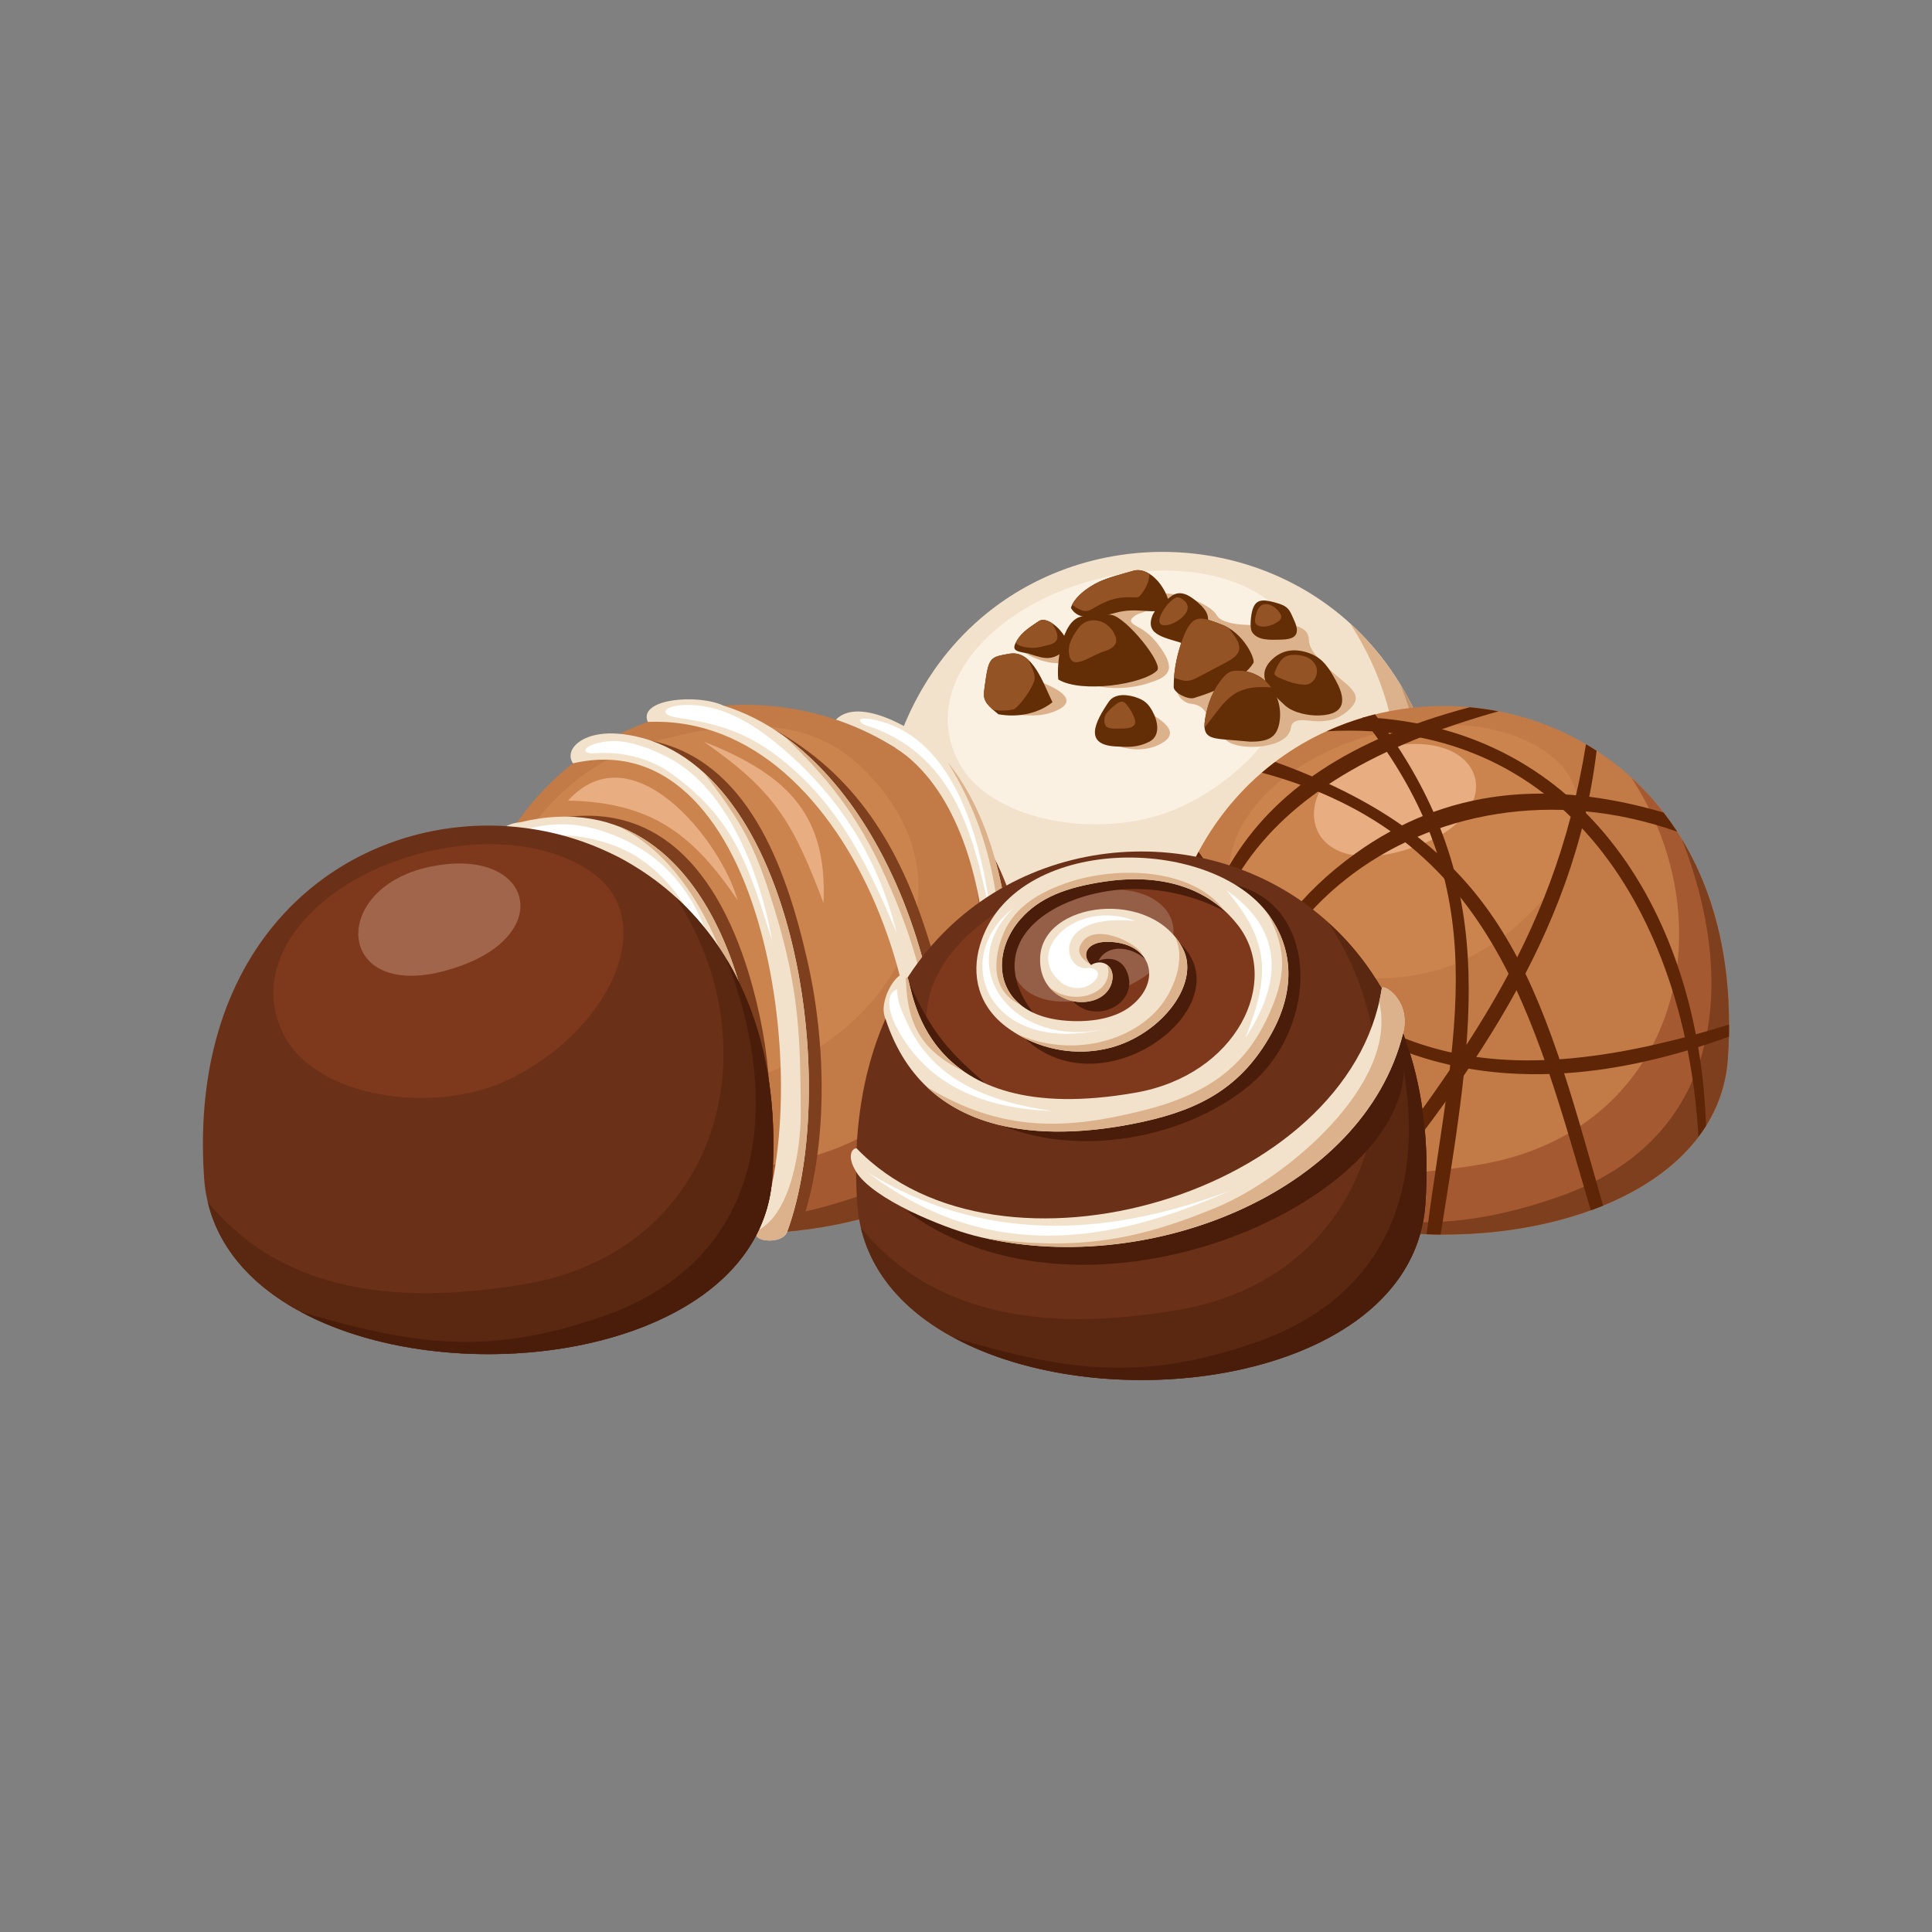<?xml version="1.0" encoding="UTF-8"?>
<svg id="Layer_1" data-name="Layer 1" xmlns="http://www.w3.org/2000/svg" viewBox="0 0 300 300">
  <rect x="0" y="0" width="300" height="300" fill="#808080" stroke="none"/>
  <defs>
    <style>
      .cls-1 {
        fill: #945325;
      }

      .cls-1, .cls-2, .cls-3, .cls-4, .cls-5, .cls-6, .cls-7, .cls-8, .cls-9, .cls-10, .cls-11, .cls-12, .cls-13, .cls-14, .cls-15, .cls-16, .cls-17, .cls-18, .cls-19, .cls-20, .cls-21 {
        stroke-width: 0px;
      }

      .cls-1, .cls-2, .cls-3, .cls-5, .cls-6, .cls-7, .cls-9, .cls-10, .cls-11, .cls-12, .cls-13, .cls-14, .cls-15, .cls-16, .cls-17, .cls-18, .cls-19, .cls-20, .cls-21 {
        fill-rule: evenodd;
      }

      .cls-2 {
        fill: #6b3018;
      }

      .cls-3, .cls-8 {
        fill: #dbb28c;
      }

      .cls-4, .cls-16 {
        fill: #f2e2cb;
      }

      .cls-5 {
        fill: #7d3f1d;
      }

      .cls-6 {
        fill: #c27a47;
      }

      .cls-7 {
        fill: #e8ae82;
      }

      .cls-9 {
        fill: #a45931;
      }

      .cls-10 {
        fill: #cb844d;
      }

      .cls-11 {
        fill: #fff;
      }

      .cls-12 {
        fill: #632d06;
      }

      .cls-13 {
        fill: #c29369;
      }

      .cls-14 {
        fill: #5a2710;
      }

      .cls-15 {
        fill: #5e2607;
      }

      .cls-17 {
        fill: #7e391c;
      }

      .cls-18 {
        fill: #4a1d0a;
      }

      .cls-19 {
        fill: #faf1e3;
      }

      .cls-20 {
        fill: #945e47;
      }

      .cls-21 {
        fill: #a1654c;
      }
    </style>
  </defs>
  <g>
    <path class="cls-16" d="m224.64,140.38c-2.47,36.53-85.76,36.53-88.23,0-4.93-72.91,93.16-72.91,88.23,0h0Z"/>
    <path class="cls-3" d="m224.64,140.38c-2.38,35.24-79.94,36.48-87.66,3.74,12.37,15.14,31.75,15.73,49.24,12.77,30.09-5.1,38.74-36.61,23.41-60.09,9.93,9.02,16.36,23.54,15.01,43.58h0Z"/>
    <path class="cls-13" d="m224.64,140.38c-1.84,27.21-48.51,34.14-73.23,20.81,17.34,5.15,29.04,6.95,46.93.72,26.27-9.15,27.5-34.23,19.16-55.51,5.21,8.63,8.08,19.95,7.13,33.98h0Z"/>
    <path class="cls-19" d="m196.9,93.2c10.45,7.79,2.03,24.67-13.24,31.96-11.6,5.54-29.97,2.86-34.93-7.07-4.96-9.92,2.42-20.22,14.41-25.65,11-4.98,25.34-5.52,33.76.76h0Z"/>
    <g>
      <path class="cls-3" d="m194.65,97.07c3.04.04,6.26-.66,8,.85.43.37.57.98.61,1.57.09,1.36,1.16,2.39,2.19,3.49,1.1,1.17,2.33,2.11,3.55,3.16,2,1.72,1.87,2.72.55,4-1.72,1.66-3.53,1.96-5.53,1.84-1.14-.07-3.37-.64-3.57,1.03-.4,3.28-7.92,3.66-9.91,2.04-1-.82-2.01-1.63-3.01-2.45.18-1.29-.24-3.08-2.67-3.33-.9-.09-2.08-1.02-2.22-2.4.18-4.55.6-2.7,2.27-6.86.09-.37.08-.27.08-.6-.75-1.05-1.5-2.1-2.25-3.15-1.2-1.32-2.4-2.65-3.6-3.97,2.22-.66,7.33.71,9.38,2.7.61.6.37,1.18,2.39,1.7,1.25.33,2.47.32,3.76.39h0Z"/>
      <path class="cls-3" d="m178.38,94.6c-.76.62-1.59.55-2.3,1.12-1.11.88,0,1.26.97,1.83,1.36.79,2.3,1.8,3.25,3.16,2.6,3.72.62,4.55-2.13,5.42-4.2,1.33-9.37.69-10.82-1.09,1.21-8.92.84-12.4,11.03-10.43h0Z"/>
      <path class="cls-3" d="m161.58,105.9c1.69.64,6.46,2.65,2.47,4.44-2.44,1.1-4.73.74-7.76.51,1.76-1.65,3.52-3.3,5.29-4.95h0Z"/>
      <path class="cls-3" d="m158.77,101.09c1.75,1.28,4.41,2.22,6.86,1.77,6.12-1.14.49-4-2.62-3.83-.17,0-3.76,1.83-4.24,2.06h0Z"/>
      <path class="cls-3" d="m178.94,110.95c2.12,1.34,4.51,3.12.79,4.8-2.57,1.16-6.34.54-7.37-.86,0-1.2,5.38-3.82,6.58-3.94h0Z"/>
    </g>
    <g>
      <path class="cls-12" d="m175.95,88.64c-1.77.5-3.87,1.04-5.32,1.72-1.87.88-3.83,2.41-4.34,4.02,1.2,2.21,4.35,1.46,6.95.77,3.49-.92,5.22.29,8.42-.55-.08-2.86-2.96-6.74-5.71-5.97h0Z"/>
      <path class="cls-12" d="m184.09,100.04c-2.86-1.02-6.32-1.26-5.18-4.36.43-1.17,1.79-2.18,2.88-3.04,1.41-1.12,2.84-.25,4.05.77,1.93,1.63,1.99,2.53,1.49,4.41-.65,2.41-.92,2.8-3.23,2.22h0Z"/>
      <path class="cls-12" d="m165.8,100.58c-2.28,2.12-3.42,1.78-5.92.97-.18-.06-.26-.11-.41-.11-1.89-.33-2.45-.5-1.54-2.02.77-1.3,2.12-2.12,3.34-2.95,1.67-1.14,4.99,2.71,4.53,4.11h0Z"/>
      <path class="cls-12" d="m164.33,105.51c-.29-2.57.54-9.1,3.53-9.76,1.74-.38,3.66-.45,4.73-.27,2.33.39,8.25,7.75,7.04,8.68-2.21,2.1-11.7,3.53-15.3,1.35h0Z"/>
      <path class="cls-12" d="m182.25,106.64c0-2.56.55-5.4,1.65-8.08,1.4-3.4,2.81-2.69,5.72-1.61,3.57,1.31,5.36,5.49,5,6.01-1.56,2.45-5.29,4.24-9.23,5.43-.94.28-3.15-.81-3.15-1.75h0Z"/>
      <path class="cls-12" d="m156.73,101.51c-3.06.54-3.21.51-3.84,5.18-.25,1.8-.23,2.33,2.14,4.22,3.21.58,6.31-.2,8.4-1.87-1.4-2.8-3.05-8.17-6.69-7.52h0Z"/>
      <path class="cls-12" d="m178.46,115.17c-1.84.95-3.45.85-5.34.73-4.82-.31-3.11-3.76-.96-6.92.98-1.44,3.14-1.14,4.57-.58,1.2.47,1.68,1.09,2.19,1.98.87,1.55,1.35,3.86-.45,4.79h0Z"/>
      <path class="cls-12" d="m194.51,94.63c.47-1.49,1.43-1.61,3.24-1.14,2.42.63,2.42,1.1,3.24,2.92,1.1,2.42-.29,2.86-1.99,2.91-1.82.05-3.76.16-4.59-1.2-.42-.7-.15-2.72.09-3.48h0Z"/>
      <path class="cls-12" d="m204.5,111.1c-1.26,0-3.64-.36-4.97-1.57-2.09-1.92-4.85-4.5-1.94-7.19,1.67-1.55,3.68-1.66,5.78-.89,2.12.78,3.06,2.42,4.08,4.27,1.99,3.62.86,5.38-2.96,5.38h0Z"/>
      <path class="cls-12" d="m198.66,112.24c-.43,2.35-1.79,2.93-4.52,2.93-.76-.07-1.52-.13-2.27-.2-4.24-.37-5.63-.09-4.41-4.87.45-1.74,1.15-3.26,2.34-4.73.99-1.22,1.61-1.26,2.74-1.22,4.1.15,6.85,4.1,6.12,8.08h0Z"/>
    </g>
    <g>
      <path class="cls-1" d="m175.95,88.64c-1.77.5-3.87,1.04-5.32,1.72-1.69.8-3.46,2.13-4.16,3.57,2.27,1.6,2.63.85,4.15.05,1.81-.96,2.99-1.23,4.65-1.24,1.54,0,1.45.19,2.06-.62.62-.81,1.19-1.99,1.14-3.02-.79-.49-1.67-.71-2.53-.47h0Z"/>
      <path class="cls-1" d="m157.73,99.77c.06-.11.12-.23.2-.35.77-1.3,2.12-2.12,3.34-2.95.58-.39,1.34-.19,2.09.29.82,1.43,1.63,2.94-.65,3.42-.84.18-1.56.44-2.42.41-.98-.02-2.21-.21-2.55-.82h0Z"/>
      <path class="cls-1" d="m182.3,105.23c.16-2.17.7-4.47,1.6-6.67,1.4-3.4,2.81-2.69,5.72-1.61.4.15.77.32,1.1.5,1.52,1.96,2.96,3.64-.02,5.23-1.53.81-3.05,1.62-4.58,2.43-1.61.86-2.15.73-3.83.12h0Z"/>
      <path class="cls-1" d="m156.73,101.51c-3.06.54-3.21.51-3.84,5.18-.21,1.56-.23,2.17,1.31,3.53,1.08.21,2.47.14,3.3-.11,1.1-.79,2.82-3.25,3.15-4.58.11-.94-.37-1.73-.99-3.09-.81-.74-1.77-1.14-2.93-.94h0Z"/>
      <path class="cls-1" d="m195.14,95.08c.6-1.92,2.35-1.42,3.38-.18.48.57.73,1.15-.17,1.7-.7.43-1.54.75-2.3.7-1.49-.1-1.27-1.07-.91-2.22h0Z"/>
      <path class="cls-1" d="m173.54,113.14c-1.5.02-2.26-.14-2-1.75.1-.61.97-1.44,1.73-2.02.85-.65,1.26-.46,1.69.06.5.61.82,1.2,1.1,1.83.88,1.95-1.12,1.87-2.52,1.88h0Z"/>
      <path class="cls-1" d="m187.04,112.99c-.06-.67.08-1.59.41-2.89.45-1.74,1.15-3.26,2.34-4.73.99-1.22,1.61-1.26,2.74-1.21,2.04.07,3.75,1.09,4.86,2.58-6.14-.47-7.09,2.16-10.35,6.25h0Z"/>
      <path class="cls-1" d="m183.76,93.17c1.85,1.38-.57,3.37-2.14,3.8-2.93.82-1.18-2.44.22-3.65.79-.68,1.1-.77,1.92-.15h0Z"/>
      <path class="cls-1" d="m172.82,98.04c1.17,1.85.17,2.63-1.57,3.18-2,.62-5.03,3.22-5.27.12-.11-1.42.58-2.56,1.43-3.75,1.44-2.03,4.21-1.46,5.42.45h0Z"/>
      <path class="cls-1" d="m202.61,106.32c-1.3-.02-2.67-.47-4.04-1.11-.89-.41-.75-.63-.41-1.38.84-1.86,1.64-2.18,3.01-2.14,1.58.04,2.87.7,3.25,1.96.36,1.2-.52,2.69-1.81,2.67h0Z"/>
    </g>
  </g>
  <g>
    <g>
      <path class="cls-6" d="m268.31,164.31c-2.47,36.53-85.76,36.53-88.23,0-4.93-72.91,93.16-72.91,88.23,0h0Z"/>
      <path class="cls-9" d="m268.31,164.31c-2.38,35.24-79.94,36.48-87.66,3.74,12.37,15.14,31.75,15.73,49.24,12.77,30.09-5.1,38.74-36.61,23.41-60.09,9.93,9.02,16.36,23.54,15.01,43.58h0Z"/>
      <path class="cls-5" d="m268.31,164.31c-1.84,27.21-48.51,34.14-73.23,20.81,17.34,5.15,29.04,6.96,46.93.72,26.27-9.15,27.5-34.23,19.16-55.51,5.21,8.63,8.08,19.95,7.13,33.97h0Z"/>
      <path class="cls-10" d="m240.57,117.13c10.45,7.79,2.03,24.67-13.24,31.95-11.6,5.54-29.97,2.86-34.93-7.07-4.96-9.92,2.42-20.22,14.41-25.65,11-4.98,25.34-5.52,33.76.76h0Z"/>
      <path class="cls-7" d="m215.11,116.04c15.48-3.27,19.62,9.81,5.23,15.22-19.73,7.43-21.67-11.75-5.23-15.22h0Z"/>
    </g>
    <g>
      <path class="cls-15" d="m188.99,181.06c-1.53-1.28-2.88-2.68-4.06-4.19-4.07-34.69,6.13-57.23,43.3-67.05,1.5.14,2.98.35,4.46.63-37.75,10.61-53.79,30.98-43.7,70.6h0Z"/>
      <path class="cls-15" d="m193.15,184.04c-1.02-.62-1.99-1.28-2.91-1.98-1.97-19.88,3.21-37.27,20.19-49.5,14.06-10.13,30.05-11.6,47.89-6.39.74.96,1.45,1.95,2.13,2.98-38.32-13.53-76.47,14.89-67.29,54.88h0Z"/>
      <path class="cls-15" d="m264.91,174.82c-.36.58-.76,1.15-1.17,1.7-1.77-31.37-18.5-65.09-57.72-62.97,1.91-.87,3.88-1.6,5.89-2.18,34.41,1.7,51.94,31.17,53,63.44h0Z"/>
      <path class="cls-15" d="m223.71,191.7c-.73,0-1.46-.02-2.19-.05,4.05-31.47,11.3-53.14-10-80.18.66-.2,1.33-.38,1.99-.55,19.52,25.82,15.49,47.62,10.19,80.77h0Z"/>
      <path class="cls-15" d="m248.92,187.21c-.62.26-1.26.5-1.9.73-8.88-29.97-15.23-58.25-51.02-67.94l-.02-.06c.66-.57,1.34-1.11,2.03-1.63,35.98,13.03,41,34.02,50.92,68.9h0Z"/>
      <path class="cls-15" d="m209.5,190.22c-.55-.12-1.1-.24-1.65-.37,18.16-24.58,33.33-42.7,38.42-74.29.56.33,1.11.66,1.65,1.02-3.48,28.99-20.3,51.73-38.42,73.64h0Z"/>
      <path class="cls-15" d="m185.2,134.06c.29-.61.6-1.21.92-1.79,21.12,30.63,41.55,39.44,82.36,26.83,0,.62,0,1.24,0,1.87-35.11,12.76-63.82,4.94-83.27-26.91h0Z"/>
    </g>
  </g>
  <g>
    <path class="cls-6" d="m159.82,164.13c-2.47,36.53-85.76,36.53-88.23,0-4.93-72.91,93.16-72.91,88.23,0h0Z"/>
    <path class="cls-10" d="m77.61,156.88c-6.67-16.26,6.16-36.36,22.2-41.2,14.97-4.52,26.15-4.16,34.07,3.55,14.87,14.46,8.98,31.6-4.36,41.77-13.86,10.57-44.08,14.98-51.91-4.12h0Z"/>
    <path class="cls-9" d="m159.82,164.13c-2.39,35.24-79.94,36.48-87.66,3.74,12.38,15.14,31.75,15.73,49.24,12.77,30.09-5.1,38.74-36.61,23.41-60.09,9.93,9.02,16.36,23.54,15.01,43.58h0Z"/>
    <g>
      <path class="cls-5" d="m159.82,164.13c-1.84,27.21-48.52,34.14-73.23,20.81,17.34,5.15,29.04,6.95,46.93.72,26.27-9.15,27.5-34.23,19.16-55.51,5.21,8.63,8.08,19.95,7.13,33.97h0Z"/>
      <path class="cls-5" d="m119.88,113.11c13.08,7.06,19.78,18.65,23.99,31.72,4.52,14.01,6.19,25.16,1.76,39.63-.72.51-2.17,1.33-3.4,1.99,3.57-12.87,2.72-20.57-.34-34.1-3.39-14.96-9.39-28.81-22.01-39.23h0Z"/>
      <path class="cls-5" d="m101.15,115.03c14.88,3.05,20.85,19.4,24.2,34.05,3.42,14.94,2.84,31.15-1.25,41.97-1.2.11-2.4.22-3.59.32,7.5-23.29,2.52-61.97-19.36-76.34h0Z"/>
      <path class="cls-5" d="m84.69,127.48c19.83-4.72,28.83,12,32.7,27.78,3.1,12.63,2.82,24.08-.05,36.26-1.81.01-3.17-.17-4.9-.12,11.67-21.12-.7-62.96-27.75-63.92h0Z"/>
    </g>
    <g>
      <path class="cls-4" d="m77.12,133.02c32.93-12.48,40.73,36.25,34.35,58.48-.36,1.7,4.05,1.95,4.4,0,6.54-25.23-2.84-71.69-35.18-63.8-3.98.3-5.06,4.41-3.58,5.33h0Z"/>
      <path class="cls-4" d="m88.97,118.53c30.41-6.99,37.85,52.06,28.54,73.09-.46,1.11,3.8,1.65,4.68-.24,8.7-23.34,1.02-74.86-25.99-77.43-5.82-.54-8.68,2.48-7.23,4.58h0Z"/>
      <path class="cls-4" d="m100.6,112.1c32.46-1.37,49.15,51.9,38.21,75.56-.39,1.09,4.57-.38,5.37-2.36,7.32-24.22-5.63-67.62-31.84-75.73-3.94-1.87-13.33-1.1-11.75,2.53h0Z"/>
      <path class="cls-4" d="m129.82,111.75c2.89.97,5.7,2.26,8.35,3.85.71.4,1.4.85,2.05,1.34,16.45,12.4,16.29,51.53,5.07,67.75.16.85,5.72-1.6,6.97-5.14,7.71-18.79,6.5-49.5-6.77-63.08-3.1-3.17-12.09-8.4-15.67-4.74h0Z"/>
    </g>
    <g>
      <path class="cls-8" d="m111.51,192.01c.52,1.22,4.05,1.24,4.36-.51,5.38-20.76-.02-55.9-20.13-63.3,12.39,5.6,19.26,23.47,20.25,37.3.55,7.69.48,15.41-1.11,23-.5,2.39-.73,3.51-3.38,3.51h0Z"/>
      <path class="cls-8" d="m117.77,190.99c-.09.21-.17.42-.26.63-.46,1.11,3.8,1.65,4.68-.24,7.08-18.99,3.31-56.64-12.89-71.39,6.35,8.31,8.07,11.75,11.04,21.44,3.85,12.59,3.92,20.14,4,31.1.05,5.97-1.56,15.85-6.57,18.46h0Z"/>
      <path class="cls-8" d="m140.27,183.82c-.41,1.35-.9,2.63-1.45,3.84-.39,1.09,4.57-.38,5.37-2.36,6.37-21.1-2.63-56.74-22.38-70.94,7.75,7.37,12.11,13.45,16.61,23.87,3.99,9.24,6.37,18.54,6.6,28.66.16,6.93-.42,12.31-4.75,16.94h0Z"/>
      <path class="cls-8" d="m148.3,179.25c-.89,2.01-1.89,3.85-3,5.46.16.85,5.72-1.6,6.97-5.14,7.37-17.96,6.59-46.79-5.08-61.17,7.58,12.27,8.88,24.77,7.94,38.77-.6,8.92-2.47,18.77-6.83,22.08h0Z"/>
    </g>
    <g>
      <path class="cls-11" d="m119.91,146.11c-3.54-11.05-5.61-18.94-15.94-26.18-2.57-1.8-5.98-2.91-9.63-3.01-1.52-.04-2.47.16-2.99-.02-1.18-.41-.02-1.39,2.89-1.77,3.07-.4,7.07,1.16,9.92,2.72,8.74,4.78,13.82,17.48,15.75,28.26h0Z"/>
      <path class="cls-11" d="m80.72,129.04c5.32-1.63,9.45-1.21,13.65.29,10.45,3.74,14.92,11.83,17.05,21.34-3.32-8.12-7.88-17.06-17.62-19.91-4.09-1.19-8.59-1.58-12.76-.17-2.58.87-2.4-.91-.32-1.55h0Z"/>
      <path class="cls-11" d="m105.38,109.55c5.64-.6,10.72,2.25,14.96,5.69,9.27,7.54,15.76,17.1,18.89,29.59-4.58-10.8-9.5-21.17-19.88-28.38-3.77-2.62-7.95-4.12-13.79-4.95-3.43-.49-2.45-1.71-.17-1.95h0Z"/>
      <path class="cls-11" d="m154.04,143.35c-2.52-11.95-4.93-24.63-17.46-29.96-1.33-.57-2.21-.7-2.67-1.04-.99-.72-.02-1.17,3.04-.28,12.18,3.55,15.73,20.29,17.09,31.28h0Z"/>
    </g>
    <path class="cls-7" d="m87.45,135.71c15.64-1.32,28.23,28,8.71,27.6-9.21-.19-16.67-10.22-16.53-18.29.07-4.31,1.35-8.76,7.82-9.3h0Z"/>
    <path class="cls-7" d="m114.53,139.77c-6.77-9.97-13.13-15.21-26.33-15.45,10.08-11.06,23.81,6.35,26.33,15.45h0Z"/>
    <path class="cls-7" d="m109.28,115.17c13.67,5.35,19.15,11.85,18.6,25.05-4.74-12.47-7.43-17.29-18.6-25.05h0Z"/>
  </g>
  <g>
    <path class="cls-2" d="m119.92,182.88c-2.47,36.53-85.76,36.53-88.23,0-4.93-72.91,93.16-72.91,88.23,0h0Z"/>
    <path class="cls-14" d="m119.92,182.88c-2.39,35.24-79.94,36.48-87.66,3.74,12.38,15.14,31.75,15.73,49.24,12.77,30.09-5.1,38.74-36.61,23.41-60.09,9.93,9.02,16.36,23.54,15.01,43.58h0Z"/>
    <path class="cls-18" d="m119.92,182.88c-1.84,27.21-48.52,34.14-73.23,20.81,17.34,5.15,29.04,6.95,46.93.72,26.27-9.15,27.5-34.23,19.16-55.51,5.21,8.63,8.08,19.95,7.13,33.98h0Z"/>
    <path class="cls-17" d="m92.18,135.69c10.45,7.79,2.03,24.67-13.24,31.96-11.6,5.54-29.97,2.86-34.93-7.07-4.96-9.92,2.42-20.22,14.41-25.65,11-4.98,25.34-5.52,33.76.76h0Z"/>
    <path class="cls-21" d="m66.72,134.6c15.48-3.27,19.62,9.81,5.23,15.22-19.73,7.43-21.67-11.75-5.23-15.22h0Z"/>
  </g>
  <g>
    <path class="cls-2" d="m221.34,186.9c-2.47,36.53-85.76,36.53-88.23,0-4.93-72.91,93.16-72.91,88.23,0h0Z"/>
    <path class="cls-14" d="m221.34,186.9c-2.38,35.24-79.94,36.48-87.66,3.74,12.37,15.14,31.75,15.73,49.24,12.77,30.09-5.1,38.74-36.61,23.41-60.09,9.93,9.02,16.36,23.54,15.01,43.58h0Z"/>
    <path class="cls-18" d="m221.34,186.9c-1.84,27.21-48.52,34.14-73.23,20.81,17.34,5.15,29.04,6.96,46.93.72,26.27-9.15,27.5-34.23,19.16-55.51,5.21,8.63,8.08,19.95,7.13,33.97h0Z"/>
    <path class="cls-17" d="m193.6,139.72c10.45,7.79,2.03,24.67-13.24,31.96-11.6,5.54-29.97,2.86-34.93-7.07-4.97-9.92,2.42-20.22,14.41-25.65,11-4.98,25.34-5.52,33.76.76h0Z"/>
    <path class="cls-20" d="m168.14,138.62c15.48-3.27,19.62,9.81,5.23,15.22-19.73,7.43-21.67-11.75-5.23-15.22h0Z"/>
    <g>
      <path class="cls-18" d="m140.82,188.08c29.75,21.94,83.15-4,76.65-26.1-17.59,29.16-45.09,33.95-76.65,26.1h0Z"/>
      <path class="cls-18" d="m191.44,137.34c13.55,2.95,13.53,22.17,2.5,31.26-13.64,11.24-39.31,12.62-49.82-2.91,31.49,18.17,68.49-3.98,47.33-28.35h0Z"/>
      <path class="cls-18" d="m180.3,144.39c17.23,9.3-10.31,31.31-22.95,14.85,16.37,6.3,27.32-.68,22.95-14.85h0Z"/>
      <path class="cls-18" d="m167.42,156.17c3.53,2.5,9.2-.55,7.68-5-.72-2.09-2.5-2.69-4.51-2.02,1.99-3.74,8.69-1.32,9.11,3.37.72-4.24-1.21-5.28-2.99-6.15-9.97-4.91-14.96,5.78-9.29,9.8h0Z"/>
      <path class="cls-18" d="m161.38,158.45c-7.68-8.89-2.68-15.55,4.85-18.52,10.18-4.01,21.38-1.22,28.6,4.64-7.47-8.9-20.12-11.31-30.74-7.21-12.01,4.64-15.31,16.19-2.71,21.09h0Z"/>
    </g>
    <path class="cls-18" d="m140.93,152c4.35,10.12,7.77,12.28,14.14,18.11-8.18-1.52-15.45-6.54-14.14-18.11h0Z"/>
    <g>
      <path class="cls-4" d="m214.56,153.5c-4.98,31.9-59.5,47.81-81.55,24.81-.61-.06-1.63,1.09-.08,3.62,2.62,4.3,13.52,8.68,18.3,9.92,26.36,6.83,60.44-6.43,66.64-31.41,1.33-5.24-3.33-7.87-3.31-6.94h0Z"/>
      <path class="cls-16" d="m137.5,158.21c-1.37-2.96,2.48-8.69,3.41-6.37.88,1.05,1.63,23.8,35.47,17.82,15.65-2.76,22.6-17.19,15.89-25.94-3.34-4.35-9.7-8.45-20.69-6.84-6.1.89-10.21,2.54-13.09,5.81-4.21,4.78-4.24,12.02,2.46,14.79,1.44.59,3.25.99,5.53,1.07,3.51.12,6.85-.54,9.11-2.31,5-3.92,3.23-10.04-3.77-10-2.8.02-4.12,1.83-2.41,3.61,1.76-1.11,3.83.16,3.26,2.6-.46,1.96-2.42,3.23-4.96,3.14-2.37-.09-6.36-1.8-6.2-6.86.27-8.79,17.35-10.9,22.19-1.38,2.44,4.8-2.17,11.71-9.06,14.59-5.47,2.29-12.43,1.75-18.04-2.24-4.77-3.39-5.79-8.31-4.44-12.91,5.13-17.41,36.1-17.27,44.99-4.54,3.24,4.65,4.4,10.89.23,18.33-4.56,8.15-10.84,11.6-19.8,13.58-12.77,2.81-33.62,3.91-40.08-15.96h0Z"/>
    </g>
    <g>
      <path class="cls-8" d="m214.56,153.5c-.11.69-.25,1.38-.4,2.06,3.09,12.78-14.5,27.41-25.09,31.85-12.04,5.04-21.56,6.91-36.17,4.83,26.11,5.87,58.9-7.35,64.97-31.8,1.33-5.24-3.33-7.87-3.31-6.94h0Z"/>
      <path class="cls-3" d="m140.65,151.77c.08.02.17.04.25.07.53.63,1.02,9.12,8.69,14.48-7.1-3.42-8.76-7.97-8.94-14.55h0Z"/>
      <path class="cls-3" d="m196.84,141.84c4.39,5.83,4.01,12.55.54,18.75-4.56,8.15-10.84,11.6-19.8,13.58-9.86,2.17-24.53,3.32-33.68-5.41,11.95,7.27,22.08,6.57,33.7,3.65,9.95-2.5,15.56-6.83,19.05-14.07,3.25-6.74,3.16-10.87.2-16.48h0Z"/>
      <path class="cls-3" d="m190.22,141.49c-3.67-3.37-9.58-5.92-18.64-4.6-6.1.89-10.21,2.54-13.09,5.81-3.59,4.07-4.14,9.94-.07,13.3-4.6-2.14-4.22-7.22-2.58-11.11,1.81-4.29,5.96-6.5,10.05-7.88,7.2-2.44,19.13-2.47,24.33,4.48h0Z"/>
      <path class="cls-3" d="m177.44,148.41c-1.07-1.3-2.97-2.18-5.62-2.16-2.8.02-4.12,1.83-2.41,3.61-1.88-1.23-2.38-2.33-1.21-3.77,2.24-2.76,8.77.54,9.24,2.32h0Z"/>
      <path class="cls-3" d="m171.96,149.87c.63.5.98,1.4.7,2.59-.46,1.96-2.42,3.23-4.96,3.14-1.49-.05-3.62-.75-4.96-2.52,1.96,1.96,5.79,2.42,8.19.39.9-.77,1.48-2.14,1.02-3.59h0Z"/>
      <path class="cls-3" d="m182.43,145.44c.48.58.9,1.21,1.26,1.91,2.44,4.8-2.17,11.71-9.06,14.59-5.08,2.13-11.46,1.81-16.83-1.45,7.96,3.67,17.19,1.57,21.93-3.71,2.48-2.76,4.51-7.83,2.7-11.35h0Z"/>
    </g>
    <g>
      <path class="cls-11" d="m176.3,143.01c-12.84-1.27-11.39,7.28-7.74,7.35,1.49-.29,2.64.64,1.4,1.98-1.31,1.42-3.71,1.36-5.06.31-6.25-4.86,2.25-13.22,11.4-9.64h0Z"/>
      <path class="cls-11" d="m190.44,138.24c9.26,6.42,8.41,14.76,2.92,22.95,3.91-9.76,3.81-14.98-2.92-22.95h0Z"/>
      <path class="cls-11" d="m134.71,182.04c17.37,10.69,36.39,10.4,56.25,2.85-20.29,9.12-38.75,10.42-56.25-2.85h0Z"/>
      <path class="cls-11" d="m140.64,158.33c3.96,9.18,12.35,12.66,22.72,14.19-10.1-.4-19.16-3.58-24.19-13.07-.75-1.41-2.07-4.96.11-5.83.1,2.17.8,3.44,1.35,4.71h0Z"/>
      <path class="cls-11" d="m157.4,140.98c-10.23,7.91-3.72,23.21,14.36,18.75-14.14,3.28-24.01-9.4-14.36-18.75h0Z"/>
    </g>
  </g>
</svg>